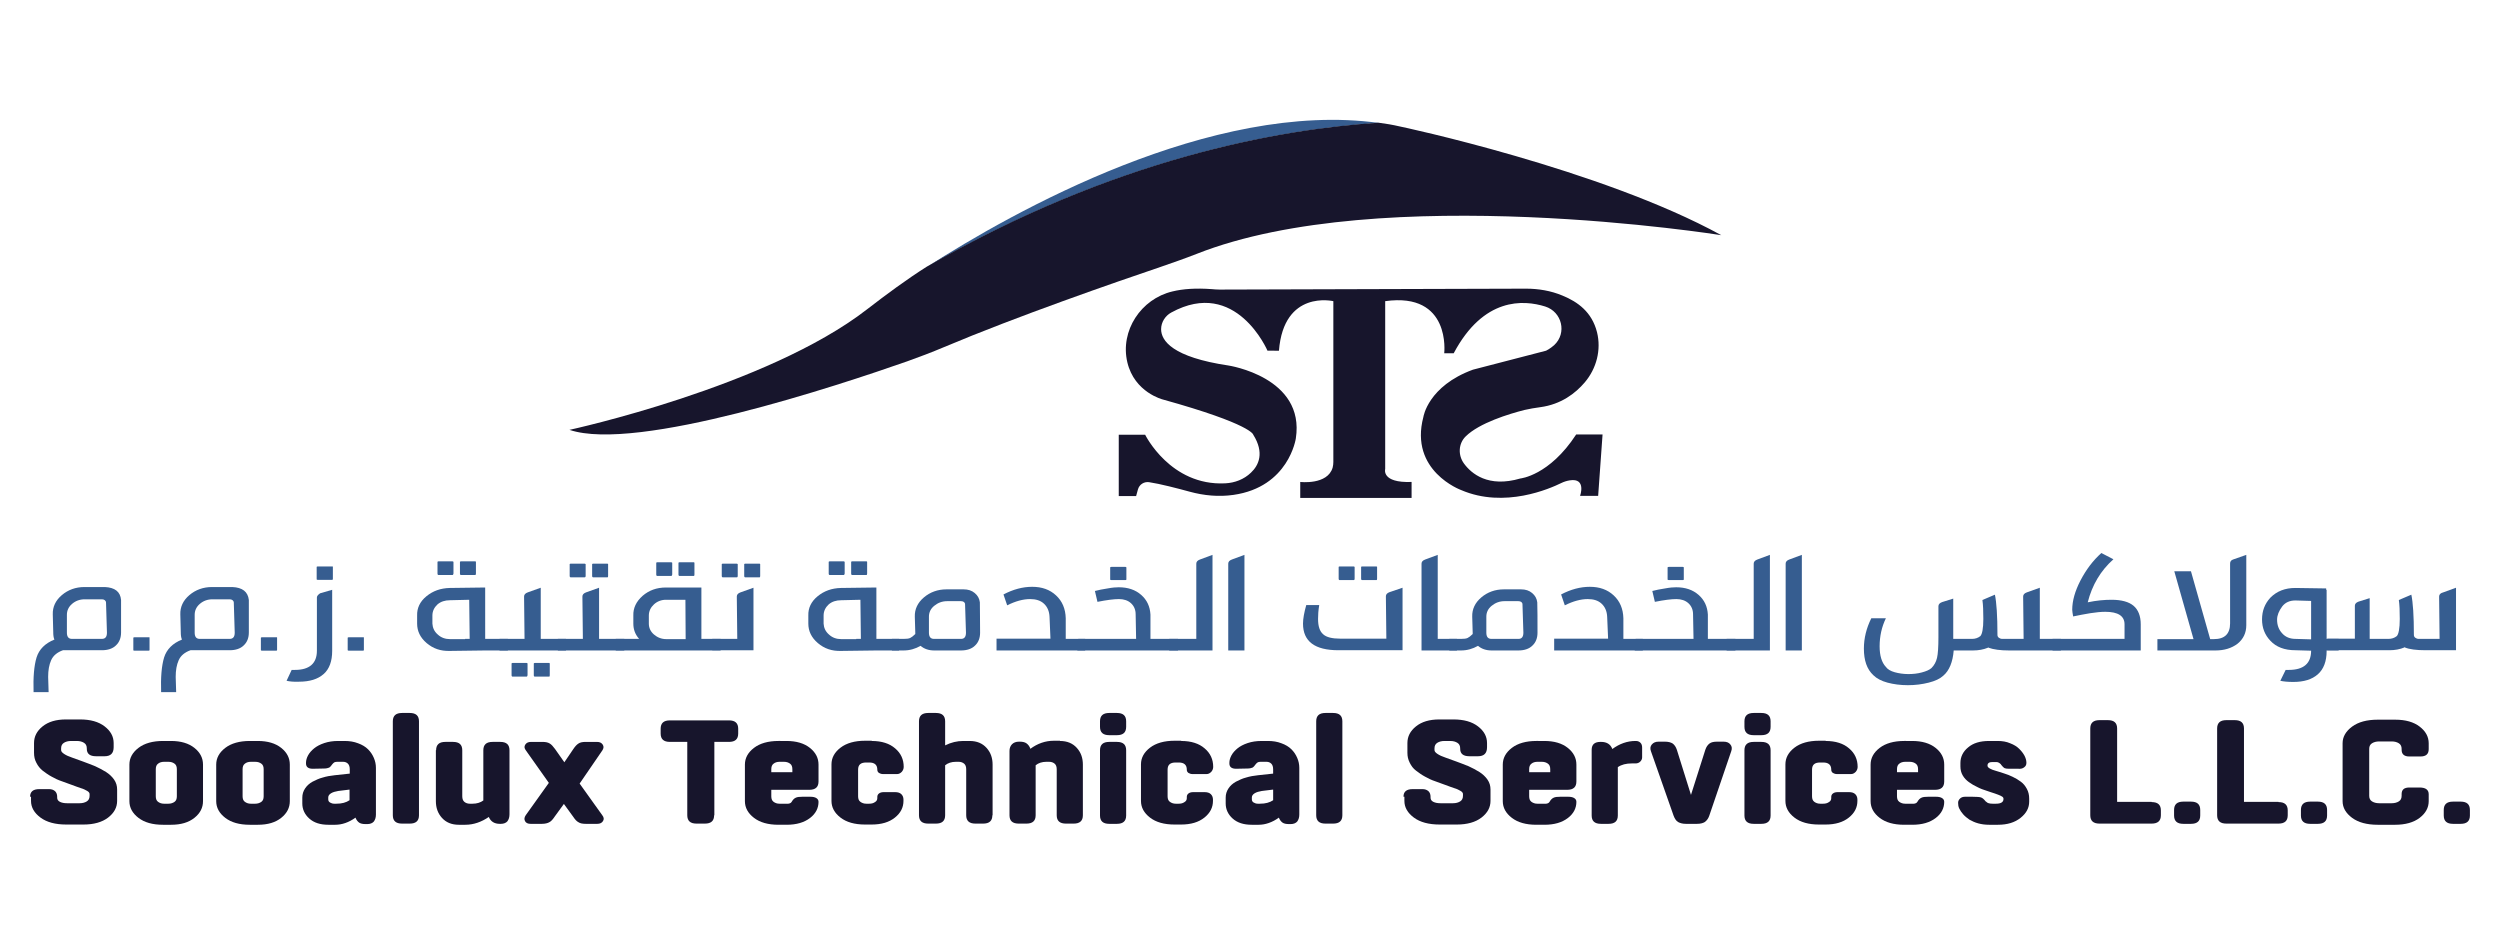 <?xml version="1.0" encoding="UTF-8"?>
<!-- Generator: Adobe Illustrator 26.0.1, SVG Export Plug-In . SVG Version: 6.00 Build 0)  -->
<svg xmlns="http://www.w3.org/2000/svg" xmlns:xlink="http://www.w3.org/1999/xlink" version="1.1" id="Layer_1" x="0px" y="0px" viewBox="0 0 1080 408" style="enable-background:new 0 0 1080 408;" xml:space="preserve">
<style type="text/css">
	.st0{fill:#365D90;}
	.st1{fill:#17152C;}
</style>
<g>
	<g>
		<path class="st0" d="M52.3,259.2v14c0,2.3-0.7,4.2-2.2,5.6c-1.4,1.4-3.5,2.1-6.1,2.1H27.2c-2.5,0.9-4.2,2.3-5.1,4.3    c-0.9,2-1.3,4.4-1.3,7.2l0.2,6.6h-6.5c-0.2-6.4,0.2-11.4,1.3-15c1.1-3.5,3.7-6.1,7.7-7.7c-0.4-0.9-0.5-2-0.5-3.2l-0.2-7.7    c-0.1-3.2,1.2-6,3.9-8.3c2.7-2.3,6-3.5,9.8-3.5h8.8C49.6,253.8,52,255.6,52.3,259.2z M46.2,273.3l-0.4-13c0-0.4-0.2-0.7-0.5-1    c-0.4-0.3-0.8-0.4-1.3-0.4h-7.4c-2.2,0-4,0.7-5.5,2c-1.5,1.3-2.2,2.9-2.2,4.7v7.7c0,1.8,0.7,2.7,2.2,2.7h12.9    C45.5,276,46.2,275.1,46.2,273.3z"></path>
		<path class="st0" d="M57.6,280.8v-5.3c0-0.1,0.2-0.2,0.5-0.2h6.1c0.1,0,0.2,0,0.3,0c0.1,0,0.1,0.1,0.1,0.2v5.3    c0,0.2-0.1,0.3-0.4,0.3h-6.1C57.7,281.1,57.6,281,57.6,280.8z"></path>
		<path class="st0" d="M107.5,259.2v14c0,2.3-0.7,4.2-2.2,5.6c-1.4,1.4-3.5,2.1-6.1,2.1H82.3c-2.5,0.9-4.2,2.3-5.1,4.3    c-0.9,2-1.3,4.4-1.3,7.2l0.2,6.6h-6.5c-0.2-6.4,0.2-11.4,1.3-15c1.1-3.5,3.7-6.1,7.7-7.7c-0.4-0.9-0.5-2-0.5-3.2l-0.2-7.7    c-0.1-3.2,1.2-6,3.9-8.3c2.7-2.3,6-3.5,9.8-3.5h8.8C104.7,253.8,107.1,255.6,107.5,259.2z M101.4,273.3l-0.4-13    c0-0.4-0.2-0.7-0.5-1c-0.4-0.3-0.8-0.4-1.3-0.4h-7.4c-2.2,0-4,0.7-5.5,2c-1.5,1.3-2.2,2.9-2.2,4.7v7.7c0,1.8,0.7,2.7,2.2,2.7h12.9    C100.7,276,101.4,275.1,101.4,273.3z"></path>
		<path class="st0" d="M112.7,280.8v-5.3c0-0.1,0.2-0.2,0.5-0.2h6.1c0.1,0,0.2,0,0.3,0c0.1,0,0.1,0.1,0.1,0.2v5.3    c0,0.2-0.1,0.3-0.4,0.3h-6.1C112.9,281.1,112.7,281,112.7,280.8z"></path>
		<path class="st0" d="M123.8,294.1l2.2-4.7h1.4c6.3,0,9.5-2.8,9.5-8.3v-23c0-0.6,0.5-1.2,1.4-1.8l5.2-1.5v26.4    c0,4.4-1.2,7.8-3.7,10c-2.5,2.2-6,3.3-10.7,3.3C126.9,294.6,125.1,294.4,123.8,294.1z M136.8,250.2v-5.3c0-0.1,0.2-0.2,0.5-0.2    h6.1c0.1,0,0.2,0,0.3,0c0.1,0,0.1,0.1,0.1,0.2v5.3c0,0.2-0.1,0.3-0.4,0.3h-6.1C136.9,250.5,136.8,250.4,136.8,250.2z"></path>
		<path class="st0" d="M150.2,280.8v-5.3c0-0.1,0.2-0.2,0.5-0.2h6.1c0.1,0,0.2,0,0.3,0c0.1,0,0.1,0.1,0.1,0.2v5.3    c0,0.2-0.1,0.3-0.4,0.3h-6.1C150.4,281.1,150.2,281,150.2,280.8z"></path>
		<path class="st0" d="M219.4,276v5h-9.9l-15.3,0.2c-3.8,0.1-7.1-1-9.9-3.4c-2.8-2.4-4.1-5.2-4.1-8.4v-3.5c-0.1-3.2,1.2-6,4-8.3    c2.8-2.3,6.1-3.5,10.1-3.6l15.3-0.2V276H219.4z M189.1,274.1c1.5,1.4,3.3,2,5.3,2h6.5V276h2l-0.2-16.9l-8.3,0.2    c-2.2,0-4,0.6-5.4,1.8c-1.4,1.3-2.2,2.9-2.2,4.8v3.5C186.9,271.2,187.6,272.8,189.1,274.1z M195.5,248.4h-6.1    c-0.2,0-0.4-0.2-0.4-0.6v-5.1c0.1-0.1,0.2-0.2,0.4-0.2h6.1c0.1,0,0.2,0.1,0.4,0.2v5.1C195.8,248.2,195.7,248.4,195.5,248.4z     M205.4,248.4h-6.3c-0.2,0-0.4-0.2-0.4-0.6v-5.1c0.1-0.1,0.2-0.2,0.4-0.2h6.3l0.2,0.2v5.1C205.5,248.2,205.5,248.4,205.4,248.4z"></path>
		<path class="st0" d="M244.5,276v5h-28.7v-5h10.8l-0.2-18.3c0-0.8,0.5-1.4,1.6-1.8l5.6-2V276H244.5z M227.5,292.3h-6.1    c-0.2,0-0.4-0.2-0.4-0.6v-5.1c0.1-0.1,0.2-0.2,0.4-0.2h6.1c0.1,0,0.2,0,0.4,0.2v5.1C227.8,292.1,227.7,292.3,227.5,292.3z     M237.3,292.3H231c-0.2,0-0.4-0.2-0.4-0.6v-5.1c0.1-0.1,0.2-0.2,0.4-0.2h6.3l0.2,0.2v5.1C237.5,292.1,237.4,292.3,237.3,292.3z"></path>
		<path class="st0" d="M269.7,276v5h-28.7v-5h10.8l-0.2-18.3c0-0.8,0.5-1.4,1.6-1.8l5.6-2V276H269.7z M252.6,249.4h-6.1    c-0.2,0-0.4-0.2-0.4-0.6v-5.1c0.1-0.1,0.2-0.2,0.4-0.2h6.1c0.1,0,0.2,0.1,0.4,0.2v5.1C253,249.2,252.8,249.4,252.6,249.4z     M262.5,249.4h-6.3c-0.2,0-0.4-0.2-0.4-0.6v-5.1c0.1-0.1,0.2-0.2,0.4-0.2h6.3l0.2,0.2v5.1C262.7,249.2,262.6,249.4,262.5,249.4z"></path>
		<path class="st0" d="M311.3,276v5h-45.3v-5h10.1c-1.7-1.9-2.5-4.1-2.5-6.6v-3.5c-0.1-3.2,1.2-6,4-8.5c2.8-2.4,6.1-3.6,10.1-3.6    h15.3V276H311.3z M296.1,259.1h-8.4c-2,0-3.8,0.7-5.2,2c-1.4,1.3-2.2,2.9-2.2,4.8v3.5c0,1.8,0.7,3.4,2.2,4.7c1.5,1.3,3.3,2,5.3,2    h8.4L296.1,259.1z M290,248.8h-6.1c-0.2,0-0.4-0.2-0.4-0.6v-5.1c0.1-0.1,0.2-0.2,0.4-0.2h6.1c0.1,0,0.2,0.1,0.4,0.2v5.1    C290.3,248.6,290.2,248.8,290,248.8z M299.8,248.8h-6.3c-0.2,0-0.4-0.2-0.4-0.6v-5.1c0.1-0.1,0.2-0.2,0.4-0.2h6.3l0.2,0.2v5.1    C300,248.6,299.9,248.8,299.8,248.8z"></path>
		<path class="st0" d="M307.7,276h10.8l-0.2-18.3c0-0.8,0.5-1.4,1.6-1.8l5.6-2v27h-17.8V276z M318.3,249.4h-6.1    c-0.2,0-0.4-0.2-0.4-0.6v-5.1c0.1-0.1,0.2-0.2,0.4-0.2h6.1c0.1,0,0.2,0.1,0.4,0.2v5.1C318.7,249.2,318.6,249.4,318.3,249.4z     M328.2,249.4h-6.3c-0.2,0-0.4-0.2-0.4-0.6v-5.1c0.1-0.1,0.2-0.2,0.4-0.2h6.3l0.2,0.2v5.1C328.4,249.2,328.3,249.4,328.2,249.4z"></path>
		<path class="st0" d="M388.4,276v5h-9.9l-15.3,0.2c-3.8,0.1-7.1-1-9.9-3.4c-2.8-2.4-4.1-5.2-4.1-8.4v-3.5c-0.1-3.2,1.2-6,4-8.3    c2.8-2.3,6.1-3.5,10.1-3.6l15.3-0.2V276H388.4z M358.1,274.1c1.5,1.4,3.3,2,5.3,2h6.5V276h2l-0.2-16.9l-8.3,0.2    c-2.2,0-4,0.6-5.4,1.8c-1.4,1.3-2.2,2.9-2.2,4.8v3.5C355.9,271.2,356.6,272.8,358.1,274.1z M364.5,248.4h-6.1    c-0.2,0-0.4-0.2-0.4-0.6v-5.1c0.1-0.1,0.2-0.2,0.4-0.2h6.1c0.1,0,0.2,0.1,0.4,0.2v5.1C364.8,248.2,364.7,248.4,364.5,248.4z     M374.4,248.4h-6.3c-0.2,0-0.4-0.2-0.4-0.6v-5.1c0.1-0.1,0.2-0.2,0.4-0.2h6.3l0.2,0.2v5.1C374.5,248.2,374.5,248.4,374.4,248.4z"></path>
		<path class="st0" d="M423.4,273.3c0,2.3-0.7,4.2-2.2,5.6c-1.4,1.4-3.5,2.1-6.1,2.1h-11.5c-2.4,0-4.4-0.7-5.9-2    c-2.3,1.3-4.7,2-7.4,2h-5v-5h5c1.3,0,2.3-0.1,2.9-0.4c0.6-0.3,1.3-0.8,2.2-1.7v-0.6l-0.2-6.9c-0.1-3.2,1.2-6,3.9-8.3    c2.7-2.3,6-3.5,9.8-3.5h7.4c1.9,0,3.5,0.5,4.8,1.6c1.3,1.1,2,2.4,2.2,4C423.3,263.1,423.4,267.4,423.4,273.3z M417.3,273.3    l-0.4-12.5c-0.2-0.7-0.8-1.1-1.8-1.1h-5.9c-2.2,0-4,0.7-5.6,2c-1.6,1.3-2.3,2.9-2.3,4.7v6.9c0,1.8,0.7,2.7,2.2,2.7h11.7    C416.6,276,417.3,275.1,417.3,273.3z"></path>
		<path class="st0" d="M468.8,276v5h-38.3v-5.1h23.3l-0.4-9.4c-0.1-2.4-0.9-4.3-2.4-5.7c-1.5-1.4-3.5-2-6-2c-3,0-6.3,0.9-9.9,2.7    l-1.6-4.7c4.2-2.2,8.3-3.3,12.4-3.3c4.2,0,7.6,1.2,10.3,3.7c2.7,2.5,4.1,5.8,4.2,9.9v8.9H468.8z"></path>
		<path class="st0" d="M508.7,281h-43.3l0.4-5h25l-0.2-10.6c0-2-0.7-3.6-2-4.8c-1.3-1.2-3.1-1.8-5.2-1.8c-2.2,0-5.3,0.4-9.3,1.2    l-1.1-4.7c1.6-0.4,3.4-0.8,5.5-1.1c2.1-0.4,3.7-0.5,4.8-0.5c4,0,7.2,1.1,9.7,3.3c2.5,2.2,3.8,5,4,8.5V276h11.9V281z M479.6,250.3    v-5.1c0-0.2,0.2-0.3,0.5-0.3h6.1c0.2,0,0.4,0.1,0.4,0.3v5.1c0,0.2-0.1,0.3-0.4,0.3h-6.1C479.8,250.6,479.6,250.5,479.6,250.3z"></path>
		<path class="st0" d="M523.8,239.7V281h-18.7v-5h11.7v-32.5c0-0.8,0.5-1.4,1.6-1.8L523.8,239.7z"></path>
		<path class="st0" d="M530.6,243.5c0-0.8,0.5-1.4,1.6-1.8l5.4-2V281h-7V243.5z"></path>
		<path class="st0" d="M605.9,253.9v27h-27.7c-10.2,0-15.3-3.8-15.3-11.5c0-2.1,0.5-4.8,1.4-8h5.6c-0.4,2.4-0.5,4.4-0.5,6    c0,3.1,0.7,5.3,2.2,6.6c1.4,1.3,3.9,1.9,7.4,1.9h19.9l-0.2-18.3c0-0.8,0.5-1.4,1.6-1.8L605.9,253.9z M584.8,250.6h-6.1    c-0.2,0-0.4-0.2-0.4-0.6v-5.1c0.1-0.1,0.2-0.2,0.4-0.2h6.1c0.1,0,0.2,0.1,0.4,0.2v5.1C585.2,250.4,585.1,250.6,584.8,250.6z     M594.7,250.6h-6.3c-0.2,0-0.4-0.2-0.4-0.6v-5.1c0.1-0.1,0.2-0.2,0.4-0.2h6.3l0.2,0.2v5.1C594.9,250.4,594.8,250.6,594.7,250.6z"></path>
		<path class="st0" d="M629.4,276v5h-15.3v-37.5c0-0.8,0.5-1.4,1.6-1.8l5.4-2V276H629.4z"></path>
		<path class="st0" d="M664.2,273.3c0,2.3-0.7,4.2-2.2,5.6c-1.4,1.4-3.5,2.1-6.1,2.1h-11.5c-2.4,0-4.4-0.7-5.9-2    c-2.3,1.3-4.7,2-7.4,2h-5v-5h5c1.3,0,2.3-0.1,2.9-0.4c0.6-0.3,1.3-0.8,2.2-1.7v-0.6l-0.2-6.9c-0.1-3.2,1.2-6,3.9-8.3    c2.7-2.3,6-3.5,9.8-3.5h7.4c1.9,0,3.5,0.5,4.8,1.6c1.3,1.1,2,2.4,2.2,4C664.2,263.1,664.2,267.4,664.2,273.3z M658.1,273.3    l-0.4-12.5c-0.2-0.7-0.8-1.1-1.8-1.1H650c-2.2,0-4,0.7-5.6,2c-1.6,1.3-2.3,2.9-2.3,4.7v6.9c0,1.8,0.7,2.7,2.2,2.7H656    C657.4,276,658.1,275.1,658.1,273.3z"></path>
		<path class="st0" d="M709.7,276v5h-38.3v-5.1h23.3l-0.4-9.4c-0.1-2.4-0.9-4.3-2.4-5.7c-1.5-1.4-3.5-2-6-2c-3,0-6.3,0.9-9.9,2.7    l-1.6-4.7c4.2-2.2,8.3-3.3,12.4-3.3c4.2,0,7.6,1.2,10.3,3.7c2.7,2.5,4.1,5.8,4.2,9.9v8.9H709.7z"></path>
		<path class="st0" d="M749.5,281h-43.3l0.4-5h25l-0.2-10.6c0-2-0.7-3.6-2-4.8c-1.3-1.2-3.1-1.8-5.2-1.8c-2.2,0-5.3,0.4-9.3,1.2    l-1.1-4.7c1.6-0.4,3.4-0.8,5.5-1.1c2.1-0.4,3.7-0.5,4.8-0.5c4,0,7.2,1.1,9.7,3.3c2.5,2.2,3.8,5,4,8.5V276h11.9V281z M720.4,250.3    v-5.1c0-0.2,0.2-0.3,0.5-0.3h6.1c0.2,0,0.4,0.1,0.4,0.3v5.1c0,0.2-0.1,0.3-0.4,0.3H721C720.6,250.6,720.4,250.5,720.4,250.3z"></path>
		<path class="st0" d="M764.6,239.7V281h-18.7v-5h11.7v-32.5c0-0.8,0.5-1.4,1.6-1.8L764.6,239.7z"></path>
		<path class="st0" d="M771.4,243.5c0-0.8,0.5-1.4,1.6-1.8l5.4-2V281h-7V243.5z"></path>
		<path class="st0" d="M890.3,276v5h-22.3c-3.8,0-6.8-0.4-9-1.2v-0.2l-0.2,0.2c-1.9,0.8-4.1,1.2-6.5,1.2H844    c-0.4,5-1.9,8.7-4.5,10.9c-1.4,1.3-3.5,2.3-6.3,3c-2.8,0.7-5.7,1.1-9,1.1c-3.2,0-6.2-0.4-8.8-1.1c-2.6-0.7-4.7-1.8-6.1-3.2    c-2.8-2.6-4.1-6.4-4.1-11.5c0-4.5,1.1-8.9,3.2-13.1h6.3c-1.8,3.7-2.7,7.8-2.7,12.1c0,4,0.9,7,2.7,8.9c0.7,1,2,1.8,3.8,2.3    c1.8,0.5,3.8,0.8,5.9,0.8c2,0,4-0.2,5.8-0.7c1.9-0.5,3.3-1.1,4.2-1.9c1.2-1.2,2-2.7,2.4-4.4c0.4-1.7,0.6-4.7,0.6-8.9v-13.4    c0-0.8,0.5-1.4,1.6-1.8l4.8-1.5V276h8.1c1.4,0,2.6-0.4,3.6-1.2c0.8-0.8,1.3-3.3,1.3-7.4c0-3.4-0.1-6.1-0.4-8.2l5.4-2.3    c0.7,3.3,1.1,9.1,1.1,17.4c0,0.5,0.2,0.9,0.6,1.2c0.4,0.3,0.9,0.5,1.5,0.5h9.2l-0.2-18.3c0-0.8,0.5-1.4,1.6-1.8l5.6-2V276H890.3z"></path>
		<path class="st0" d="M912.2,259.1c4.3,0,7.5,0.9,9.5,2.6c2,1.7,3.1,4.4,3.1,8V281h-38.1v-5h31.1v-6.3c0-3.6-2.8-5.4-8.3-5.4    c-1.8,0-4,0.2-6.5,0.6c-2.5,0.4-5,0.9-7.4,1.4c-0.2-1.2-0.4-2.2-0.4-2.9c0-3.8,1.2-8.1,3.6-12.7c2.4-4.6,5.4-8.6,9-11.8    c-0.2-0.1,1.5,0.8,5.2,2.7c-5.5,4.9-9.2,11.1-11.1,18.6C905.7,259.4,909.1,259.1,912.2,259.1z"></path>
		<path class="st0" d="M932,276.1h15.6l-8.3-29.3h7.2l8.3,29.3h1.6c4.7,0,7-2.3,7-6.8v-25.8c0-0.9,0.4-1.5,1.3-1.8l5.7-2v30.4    c0,3.3-1.3,6-3.8,8c-2.5,1.9-5.7,2.9-9.5,2.9H932V276.1z"></path>
		<path class="st0" d="M1010.3,281h-5.2v0.3c0,4.4-1.3,7.8-3.8,10c-2.5,2.2-6,3.3-10.6,3.3c-2.4,0-4.3-0.2-5.6-0.5l2.3-4.7h1.3    c6.5,0,9.7-2.8,9.7-8.3l-6.8-0.2c-4.7,0-8.3-1.4-10.8-4.1c-2.4-2.5-3.6-5.6-3.6-9.2c0-3.7,1.2-6.8,3.6-9.4    c2.8-2.8,6.3-4.2,10.8-4.2l13.3,0.2v0.6h0.2V276h5.2V281z M985.9,273.6c1.4,1.6,3.4,2.4,5.7,2.4l6.8,0.2v-16.6l-6.8-0.2    c-2.5,0-4.4,0.9-5.7,2.6c-1.4,1.9-2.2,3.8-2.2,5.7C983.7,270,984.4,272,985.9,273.6z"></path>
		<path class="st0" d="M1061,253.9v27h-13.1c-4.1,0-7.1-0.4-9-1.2v-0.2l-0.2,0.2c-1.9,0.8-4.1,1.2-6.5,1.2h-26.8v-5h11.9v-14.2    c0-0.8,0.5-1.4,1.6-1.8l4.8-1.5V276h8.1c1.4,0,2.6-0.4,3.6-1.2c0.8-0.8,1.3-3.3,1.3-7.4c0-3.4-0.1-6.1-0.4-8.2l5.4-2.3    c0.7,3.3,1.1,9.1,1.1,17.4c0,0.5,0.2,0.9,0.6,1.2c0.4,0.3,0.9,0.5,1.5,0.5h9l-0.2-18.3c0-0.9,0.6-1.5,1.8-1.8L1061,253.9z"></path>
	</g>
	<g>
		<path class="st1" d="M13,344.2c0-2.2,1.3-3.3,4-3.3h4.2c1.1,0,1.9,0.3,2.6,0.9c0.6,0.6,0.9,1.4,0.9,2.4v0.4c0,0.8,0.4,1.4,1.2,1.8    c0.8,0.4,1.8,0.6,3.1,0.6h5.4c1.3,0,2.3-0.3,3.1-0.8c0.8-0.5,1.2-1.3,1.2-2.4V343c0-0.4-0.3-0.9-1-1.3c-0.7-0.4-1.6-0.9-2.7-1.2    c-1.1-0.4-2.4-0.8-3.9-1.4c-1.5-0.5-2.9-1.1-4.4-1.6c-1.5-0.5-3-1.2-4.4-2c-1.5-0.8-2.7-1.7-3.9-2.6c-1.1-0.9-2-2-2.7-3.4    c-0.7-1.3-1-2.7-1-4.3V321c0-2.8,1.2-5.2,3.7-7.2c2.5-2,5.8-3,10.1-3h6.1c4.5,0,8,1,10.6,3c2.6,2,3.9,4.4,3.9,7.2v1.8    c0,2.6-1.3,3.9-3.9,3.9h-3.7c-2.7,0-4-1.1-4-3.2v-0.2c0-1.1-0.4-1.9-1.2-2.4c-0.8-0.5-1.8-0.8-3.1-0.8h-2.5    c-1.3,0-2.3,0.3-3.1,0.8c-0.8,0.5-1.2,1.3-1.2,2.4v0.7c0,0.6,0.4,1.1,1.3,1.7c0.9,0.6,2,1.1,3.5,1.6c1.4,0.5,3,1.1,4.7,1.7    c1.7,0.6,3.4,1.3,5.2,2c1.7,0.8,3.3,1.6,4.7,2.5c1.4,0.9,2.6,2,3.5,3.3c0.9,1.3,1.3,2.7,1.3,4.3v4.9c0,2.8-1.3,5.2-3.9,7.2    c-2.6,2-6.2,3-10.6,3h-7.5c-4.7,0-8.4-1-11.1-3c-2.7-2-4.1-4.4-4.1-7.2V344.2z"></path>
		<path class="st1" d="M87.7,346.1c0,2.8-1.2,5.2-3.7,7.2c-2.5,2-5.8,3-10.1,3h-3.5c-4.5,0-8-1-10.6-3c-2.6-2-3.9-4.4-3.9-7.2v-15.8    c0-2.8,1.3-5.2,3.9-7.2c2.6-2,6.2-3,10.6-3h3.5c4.2,0,7.6,1,10.1,3c2.5,2,3.7,4.4,3.7,7.2V346.1z M67.3,344c0,1.1,0.3,1.9,1,2.4    c0.7,0.5,1.5,0.8,2.5,0.8h2c1,0,1.9-0.3,2.6-0.8c0.7-0.5,1-1.3,1-2.4v-11.7c0-1.1-0.3-1.9-1-2.4c-0.7-0.5-1.5-0.8-2.6-0.8h-2    c-1,0-1.9,0.3-2.5,0.8c-0.7,0.5-1,1.3-1,2.4V344z"></path>
		<path class="st1" d="M125.2,346.1c0,2.8-1.2,5.2-3.7,7.2c-2.5,2-5.8,3-10.1,3h-3.5c-4.5,0-8-1-10.6-3c-2.6-2-3.9-4.4-3.9-7.2    v-15.8c0-2.8,1.3-5.2,3.9-7.2c2.6-2,6.2-3,10.6-3h3.5c4.2,0,7.6,1,10.1,3c2.5,2,3.7,4.4,3.7,7.2V346.1z M104.8,344    c0,1.1,0.3,1.9,1,2.4c0.7,0.5,1.5,0.8,2.5,0.8h2c1,0,1.9-0.3,2.6-0.8c0.7-0.5,1-1.3,1-2.4v-11.7c0-1.1-0.3-1.9-1-2.4    c-0.7-0.5-1.5-0.8-2.6-0.8h-2c-1,0-1.9,0.3-2.5,0.8c-0.7,0.5-1,1.3-1,2.4V344z"></path>
		<path class="st1" d="M148.9,320.1c2.1,0,4,0.3,5.8,1c1.7,0.6,3.2,1.5,4.3,2.6c1.1,1.1,1.9,2.3,2.5,3.7c0.6,1.4,0.9,2.8,0.9,4.3    v20.2c0,1.2-0.3,2.2-0.9,3c-0.6,0.7-1.6,1.1-2.8,1.1h-0.8c-1.2,0-2.1-0.2-2.7-0.6c-0.6-0.4-1.2-1.1-1.6-2.1v-0.1    c-2.9,2.1-5.9,3.1-8.8,3.1h-2.9c-3.6,0-6.3-0.9-8.3-2.7c-2-1.8-3-4-3-6.5v-2.5c0-1.5,0.4-2.8,1.2-4c0.8-1.2,1.8-2.1,3.2-2.9    c1.4-0.7,2.8-1.4,4.4-1.8c1.6-0.5,3.3-0.8,5.2-1l6.5-0.7v-1.9c0-1.1-0.3-1.9-0.8-2.4c-0.5-0.5-1.2-0.8-2-0.8h-2.7    c-0.5,0-0.8,0.1-1.1,0.2c-0.3,0.2-0.7,0.5-0.9,0.8c-0.5,0.7-0.9,1.2-1.4,1.5c-0.5,0.2-1.2,0.4-2.2,0.4l-4.9,0.1    c-1,0-1.7-0.2-2.2-0.6c-0.5-0.4-0.7-1-0.7-1.7v-0.3c0-1,0.3-2.1,0.9-3.2c0.6-1.1,1.5-2.1,2.6-3c1.1-0.9,2.6-1.7,4.4-2.3    c1.8-0.6,3.8-0.9,5.9-0.9H148.9z M145.3,347.2c2.4,0,4.2-0.5,5.7-1.5v-4.6l-4.9,0.6c-1.2,0.2-2.3,0.5-3.1,1    c-0.8,0.5-1.2,1.1-1.2,1.8v0.8c0,0.7,0.3,1.1,0.8,1.4c0.5,0.3,1.1,0.5,1.8,0.5H145.3z"></path>
		<path class="st1" d="M169.7,311.6c0-2.4,1.3-3.6,4-3.6h3.3c2.7,0,4,1.2,4,3.6v40.6c0,2.4-1.3,3.6-4,3.6h-3.3c-2.7,0-4-1.2-4-3.6    V311.6z"></path>
		<path class="st1" d="M188.4,324.1c0-2.4,1.3-3.6,4-3.6h3.3c2.7,0,4,1.2,4,3.6V344c0,1.1,0.3,1.9,0.9,2.4c0.6,0.5,1.4,0.8,2.3,0.8    h1.3c1.8,0,3.4-0.5,4.6-1.4v-21.7c0-2.4,1.3-3.6,4-3.6h3.3c2.7,0,4,1.2,4,3.6v27.7c0,1.2-0.3,2.2-0.9,3c-0.6,0.7-1.6,1.1-2.8,1.1    h-0.5c-2.3,0-3.9-1-4.7-2.9v-0.1c-3.2,2.2-6.6,3.4-10.2,3.4h-2.8c-3.1,0-5.5-1-7.3-3c-1.8-2-2.6-4.4-2.6-7.2V324.1z"></path>
		<path class="st1" d="M239.6,352.8c-0.8,1.2-1.5,2-2.3,2.4c-0.7,0.4-1.8,0.7-3.2,0.7h-4.9c-1.2,0-2-0.4-2.4-1.2    c-0.4-0.8-0.3-1.6,0.3-2.5l10-14l-9.9-14c-0.7-0.9-0.8-1.7-0.3-2.5c0.5-0.8,1.3-1.2,2.5-1.2h4.9c1.4,0,2.4,0.2,3.2,0.7    c0.7,0.4,1.5,1.3,2.3,2.4l4,5.7l3.8-5.6c0.8-1.2,1.5-2,2.3-2.5c0.7-0.5,1.8-0.7,3.1-0.7h4.9c1.2,0,2,0.4,2.5,1.2    c0.5,0.8,0.4,1.6-0.2,2.5l-9.8,14.3l9.8,13.7c0.7,0.9,0.8,1.7,0.3,2.5c-0.5,0.8-1.3,1.2-2.5,1.2h-4.9c-1.4,0-2.5-0.2-3.2-0.7    c-0.8-0.4-1.5-1.2-2.3-2.4l-4-5.5L239.6,352.8z"></path>
		<path class="st1" d="M308.5,352.2c0,2.4-1.3,3.6-4,3.6h-3.6c-2.7,0-4-1.2-4-3.6v-31.7h-7.5c-2.7,0-4-1.2-4-3.6v-2.1    c0-2.4,1.3-3.6,4-3.6h25.5c2.7,0,4,1.2,4,3.6v2.1c0,2.4-1.3,3.6-4,3.6h-6.3V352.2z"></path>
		<path class="st1" d="M339.8,320.1c4.2,0,7.6,1,10.1,3c2.5,2,3.7,4.4,3.7,7.2v7.3c0,2.4-1.3,3.6-4,3.6h-16.4v2.8    c0,1.1,0.3,1.9,1,2.4c0.7,0.5,1.5,0.8,2.5,0.8h2.7c0.5,0,0.9,0,1.1,0c0.3,0,0.5-0.1,0.8-0.2c0.3-0.1,0.5-0.3,0.7-0.6    c0.5-0.9,1.1-1.5,1.8-1.8c0.6-0.3,1.6-0.4,2.8-0.4h3.5c1.1,0,2,0.2,2.6,0.6s0.9,0.9,0.9,1.6c0,2.7-1.2,5.1-3.7,7    c-2.5,1.9-5.8,2.9-10.1,2.9h-3.5c-4.5,0-8-1-10.6-3c-2.6-2-3.9-4.4-3.9-7.2v-15.8c0-2.8,1.3-5.2,3.9-7.2c2.6-2,6.2-3,10.6-3H339.8    z M336.7,329.1c-1,0-1.9,0.3-2.5,0.8c-0.7,0.5-1,1.3-1,2.4v1.3h9.1v-1.3c0-1.1-0.3-1.9-1-2.4c-0.7-0.5-1.5-0.8-2.6-0.8H336.7z"></path>
		<path class="st1" d="M376.6,320.1c4.3,0,7.7,1.1,10.1,3.2c2.5,2.1,3.7,4.8,3.7,8c0,0.8-0.3,1.5-0.8,2.1c-0.6,0.6-1.2,1-2.1,1h-6    c-0.7,0-1.3-0.2-1.8-0.5c-0.5-0.4-0.7-0.8-0.7-1.4c0-2.1-1.2-3.1-3.5-3.1h-1.3c-2.4,0-3.5,1-3.5,3.1V344c0,1.1,0.3,1.9,1,2.4    c0.7,0.5,1.5,0.8,2.5,0.8h1.3c1,0,1.8-0.2,2.5-0.7c0.7-0.4,1-1,1-1.7v-0.5c0-0.6,0.2-1.1,0.7-1.5c0.5-0.4,1.2-0.6,2.1-0.6h4.9    c1.2,0,2.1,0.3,2.7,0.9c0.6,0.6,0.9,1.4,0.9,2.3v0.6c0,2.8-1.2,5.2-3.7,7.2c-2.5,2-5.8,3-10.1,3h-2.8c-4.5,0-8-1-10.6-3    c-2.6-2-3.9-4.4-3.9-7.2v-15.8c0-2.8,1.3-5.2,3.9-7.2c2.6-2,6.2-3,10.6-3H376.6z"></path>
		<path class="st1" d="M428.7,352.2c0,2.4-1.3,3.6-4,3.6h-3.3c-2.7,0-4-1.2-4-3.6v-19.9c0-1.1-0.3-1.9-0.9-2.4    c-0.6-0.5-1.4-0.8-2.3-0.8h-1.3c-1.8,0-3.4,0.5-4.6,1.5v21.6c0,2.4-1.3,3.6-4,3.6h-3.3c-2.7,0-4-1.2-4-3.6v-40.6    c0-2.4,1.3-3.6,4-3.6h3.3c2.7,0,4,1.2,4,3.6V322c2.6-1.3,5.2-1.9,7.8-1.9h2.8c3.1,0,5.5,1,7.3,3c1.8,2,2.6,4.4,2.6,7.2V352.2z"></path>
		<path class="st1" d="M457.9,320.1c3.1,0,5.5,1,7.3,3c1.8,2,2.6,4.4,2.6,7.2v21.9c0,2.4-1.3,3.6-4,3.6h-3.3c-2.7,0-4-1.2-4-3.6    v-19.9c0-1.1-0.3-1.9-0.9-2.4c-0.6-0.5-1.4-0.8-2.3-0.8H452c-1.8,0-3.4,0.5-4.6,1.5v21.6c0,2.4-1.3,3.6-4,3.6h-3.3    c-2.7,0-4-1.2-4-3.6v-27.8c0-1.2,0.4-2.2,1.1-2.9c0.7-0.7,1.7-1.1,3-1.1h0.3c1.2,0,2.2,0.2,2.9,0.7c0.7,0.5,1.3,1.2,1.7,2.3v0.1    c3.1-2.3,6.5-3.5,10.2-3.5H457.9z"></path>
		<path class="st1" d="M475.2,311.6c0-2.4,1.3-3.6,4-3.6h3.3c2.7,0,4,1.2,4,3.6v2.4c0,2.4-1.3,3.6-4,3.6h-3.3c-2.7,0-4-1.2-4-3.6    V311.6z M475.2,324.1c0-2.4,1.3-3.6,4-3.6h3.3c2.7,0,4,1.2,4,3.6v28.2c0,2.4-1.3,3.6-4,3.6h-3.3c-2.7,0-4-1.2-4-3.6V324.1z"></path>
		<path class="st1" d="M510.3,320.1c4.3,0,7.7,1.1,10.1,3.2c2.5,2.1,3.7,4.8,3.7,8c0,0.8-0.3,1.5-0.8,2.1c-0.6,0.6-1.2,1-2.1,1h-6    c-0.7,0-1.3-0.2-1.8-0.5c-0.5-0.4-0.7-0.8-0.7-1.4c0-2.1-1.2-3.1-3.5-3.1h-1.3c-2.4,0-3.5,1-3.5,3.1V344c0,1.1,0.3,1.9,1,2.4    c0.7,0.5,1.5,0.8,2.5,0.8h1.3c1,0,1.8-0.2,2.5-0.7c0.7-0.4,1-1,1-1.7v-0.5c0-0.6,0.2-1.1,0.7-1.5c0.5-0.4,1.2-0.6,2.1-0.6h4.9    c1.2,0,2.1,0.3,2.7,0.9c0.6,0.6,0.9,1.4,0.9,2.3v0.6c0,2.8-1.2,5.2-3.7,7.2c-2.5,2-5.8,3-10.1,3h-2.8c-4.5,0-8-1-10.6-3    c-2.6-2-3.9-4.4-3.9-7.2v-15.8c0-2.8,1.3-5.2,3.9-7.2c2.6-2,6.2-3,10.6-3H510.3z"></path>
		<path class="st1" d="M547.8,320.1c2.1,0,4,0.3,5.8,1c1.7,0.6,3.2,1.5,4.3,2.6c1.1,1.1,1.9,2.3,2.5,3.7c0.6,1.4,0.9,2.8,0.9,4.3    v20.2c0,1.2-0.3,2.2-0.9,3c-0.6,0.7-1.6,1.1-2.8,1.1h-0.8c-1.2,0-2.1-0.2-2.7-0.6c-0.6-0.4-1.2-1.1-1.6-2.1v-0.1    c-2.9,2.1-5.9,3.1-8.8,3.1h-2.9c-3.6,0-6.3-0.9-8.3-2.7c-2-1.8-3-4-3-6.5v-2.5c0-1.5,0.4-2.8,1.2-4c0.8-1.2,1.8-2.1,3.2-2.9    c1.4-0.7,2.8-1.4,4.4-1.8c1.6-0.5,3.3-0.8,5.2-1l6.5-0.7v-1.9c0-1.1-0.3-1.9-0.8-2.4c-0.5-0.5-1.2-0.8-2-0.8h-2.7    c-0.5,0-0.8,0.1-1.1,0.2c-0.3,0.2-0.7,0.5-0.9,0.8c-0.5,0.7-0.9,1.2-1.4,1.5c-0.5,0.2-1.2,0.4-2.2,0.4l-4.9,0.1    c-1,0-1.7-0.2-2.2-0.6c-0.5-0.4-0.7-1-0.7-1.7v-0.3c0-1,0.3-2.1,0.9-3.2c0.6-1.1,1.5-2.1,2.6-3c1.1-0.9,2.6-1.7,4.4-2.3    c1.8-0.6,3.8-0.9,5.9-0.9H547.8z M544.3,347.2c2.4,0,4.2-0.5,5.7-1.5v-4.6l-4.9,0.6c-1.2,0.2-2.3,0.5-3.1,1    c-0.8,0.5-1.2,1.1-1.2,1.8v0.8c0,0.7,0.3,1.1,0.8,1.4c0.5,0.3,1.1,0.5,1.8,0.5H544.3z"></path>
		<path class="st1" d="M568.6,311.6c0-2.4,1.3-3.6,4-3.6h3.3c2.7,0,4,1.2,4,3.6v40.6c0,2.4-1.3,3.6-4,3.6h-3.3c-2.7,0-4-1.2-4-3.6    V311.6z"></path>
		<path class="st1" d="M606.3,344.2c0-2.2,1.3-3.3,4-3.3h4.2c1.1,0,1.9,0.3,2.6,0.9c0.6,0.6,0.9,1.4,0.9,2.4v0.4    c0,0.8,0.4,1.4,1.2,1.8c0.8,0.4,1.8,0.6,3.1,0.6h5.4c1.3,0,2.3-0.3,3.1-0.8c0.8-0.5,1.2-1.3,1.2-2.4V343c0-0.4-0.3-0.9-1-1.3    c-0.7-0.4-1.6-0.9-2.7-1.2c-1.1-0.4-2.4-0.8-3.9-1.4c-1.5-0.5-2.9-1.1-4.4-1.6c-1.5-0.5-3-1.2-4.4-2c-1.5-0.8-2.7-1.7-3.9-2.6    s-2-2-2.7-3.4s-1-2.7-1-4.3V321c0-2.8,1.2-5.2,3.7-7.2c2.5-2,5.8-3,10.1-3h6.1c4.5,0,8,1,10.6,3c2.6,2,3.9,4.4,3.9,7.2v1.8    c0,2.6-1.3,3.9-3.9,3.9h-3.7c-2.7,0-4-1.1-4-3.2v-0.2c0-1.1-0.4-1.9-1.2-2.4c-0.8-0.5-1.8-0.8-3.1-0.8h-2.5    c-1.3,0-2.3,0.3-3.1,0.8c-0.8,0.5-1.2,1.3-1.2,2.4v0.7c0,0.6,0.4,1.1,1.3,1.7c0.9,0.6,2,1.1,3.5,1.6c1.4,0.5,3,1.1,4.7,1.7    c1.7,0.6,3.4,1.3,5.2,2c1.7,0.8,3.3,1.6,4.7,2.5c1.4,0.9,2.6,2,3.5,3.3c0.9,1.3,1.3,2.7,1.3,4.3v4.9c0,2.8-1.3,5.2-3.9,7.2    c-2.6,2-6.2,3-10.6,3h-7.5c-4.7,0-8.4-1-11.1-3c-2.7-2-4.1-4.4-4.1-7.2V344.2z"></path>
		<path class="st1" d="M667.2,320.1c4.2,0,7.6,1,10.1,3c2.5,2,3.7,4.4,3.7,7.2v7.3c0,2.4-1.3,3.6-4,3.6h-16.4v2.8    c0,1.1,0.3,1.9,1,2.4c0.7,0.5,1.5,0.8,2.5,0.8h2.7c0.5,0,0.9,0,1.1,0c0.3,0,0.5-0.1,0.8-0.2c0.3-0.1,0.5-0.3,0.7-0.6    c0.5-0.9,1.1-1.5,1.8-1.8c0.6-0.3,1.6-0.4,2.8-0.4h3.5c1.1,0,2,0.2,2.6,0.6c0.6,0.4,0.9,0.9,0.9,1.6c0,2.7-1.2,5.1-3.7,7    c-2.5,1.9-5.8,2.9-10.1,2.9h-3.5c-4.5,0-8-1-10.6-3c-2.6-2-3.9-4.4-3.9-7.2v-15.8c0-2.8,1.3-5.2,3.9-7.2c2.6-2,6.2-3,10.6-3H667.2    z M664.1,329.1c-1,0-1.9,0.3-2.5,0.8c-0.7,0.5-1,1.3-1,2.4v1.3h9.1v-1.3c0-1.1-0.3-1.9-1-2.4c-0.7-0.5-1.5-0.8-2.6-0.8H664.1z"></path>
		<path class="st1" d="M706.7,320.1c0.9,0,1.5,0.3,2,0.8c0.5,0.5,0.7,1.2,0.7,2.1v4.2c0,0.7-0.3,1.3-0.8,1.8c-0.5,0.5-1.2,0.8-2,0.8    h-1.7c-2.4,0-4.4,0.5-6,1.6v20.9c0,2.4-1.3,3.6-4,3.6h-3.3c-2.7,0-4-1.2-4-3.6v-28.4c0-2.3,1.3-3.4,3.8-3.4h0.3c2.4,0,4,1,4.8,3    v0.1c3.1-2.3,6.5-3.5,10-3.5H706.7z"></path>
		<path class="st1" d="M738.4,352.4c-0.4,1.2-1.1,2.1-1.9,2.7c-0.8,0.5-1.9,0.8-3.4,0.8h-4.8c-1.4,0-2.5-0.3-3.4-0.8    c-0.8-0.5-1.4-1.4-1.9-2.7l-9.8-27.9c-0.4-1.1-0.3-2.1,0.4-2.9c0.7-0.8,1.6-1.2,2.9-1.2h2.8c1.4,0,2.5,0.3,3.3,0.8    c0.8,0.6,1.4,1.5,1.8,2.7l6.1,19.5l6.2-19.5c0.4-1.2,1-2.1,1.8-2.7c0.8-0.6,1.9-0.8,3.3-0.8h2.8c1.3,0,2.3,0.4,2.9,1.2    c0.7,0.8,0.8,1.8,0.4,2.9L738.4,352.4z"></path>
		<path class="st1" d="M753.6,311.6c0-2.4,1.3-3.6,4-3.6h3.3c2.7,0,4,1.2,4,3.6v2.4c0,2.4-1.3,3.6-4,3.6h-3.3c-2.7,0-4-1.2-4-3.6    V311.6z M753.6,324.1c0-2.4,1.3-3.6,4-3.6h3.3c2.7,0,4,1.2,4,3.6v28.2c0,2.4-1.3,3.6-4,3.6h-3.3c-2.7,0-4-1.2-4-3.6V324.1z"></path>
		<path class="st1" d="M788.7,320.1c4.3,0,7.7,1.1,10.1,3.2c2.5,2.1,3.7,4.8,3.7,8c0,0.8-0.3,1.5-0.8,2.1c-0.6,0.6-1.2,1-2.1,1h-6    c-0.7,0-1.3-0.2-1.8-0.5c-0.5-0.4-0.7-0.8-0.7-1.4c0-2.1-1.2-3.1-3.5-3.1h-1.3c-2.4,0-3.5,1-3.5,3.1V344c0,1.1,0.3,1.9,1,2.4    c0.7,0.5,1.5,0.8,2.5,0.8h1.3c1,0,1.8-0.2,2.5-0.7c0.7-0.4,1-1,1-1.7v-0.5c0-0.6,0.2-1.1,0.7-1.5c0.5-0.4,1.2-0.6,2.1-0.6h4.9    c1.2,0,2.1,0.3,2.7,0.9c0.6,0.6,0.9,1.4,0.9,2.3v0.6c0,2.8-1.2,5.2-3.7,7.2c-2.5,2-5.8,3-10.1,3h-2.8c-4.5,0-8-1-10.6-3    c-2.6-2-3.9-4.4-3.9-7.2v-15.8c0-2.8,1.3-5.2,3.9-7.2c2.6-2,6.2-3,10.6-3H788.7z"></path>
		<path class="st1" d="M826.1,320.1c4.2,0,7.6,1,10.1,3c2.5,2,3.7,4.4,3.7,7.2v7.3c0,2.4-1.3,3.6-4,3.6h-16.4v2.8    c0,1.1,0.3,1.9,1,2.4c0.7,0.5,1.5,0.8,2.5,0.8h2.7c0.5,0,0.9,0,1.1,0c0.3,0,0.5-0.1,0.8-0.2c0.3-0.1,0.5-0.3,0.7-0.6    c0.5-0.9,1.1-1.5,1.8-1.8c0.6-0.3,1.6-0.4,2.8-0.4h3.5c1.1,0,2,0.2,2.6,0.6c0.6,0.4,0.9,0.9,0.9,1.6c0,2.7-1.2,5.1-3.7,7    c-2.5,1.9-5.8,2.9-10.1,2.9h-3.5c-4.5,0-8-1-10.6-3c-2.6-2-3.9-4.4-3.9-7.2v-15.8c0-2.8,1.3-5.2,3.9-7.2c2.6-2,6.2-3,10.6-3H826.1    z M823,329.1c-1,0-1.9,0.3-2.5,0.8c-0.7,0.5-1,1.3-1,2.4v1.3h9.1v-1.3c0-1.1-0.3-1.9-1-2.4c-0.7-0.5-1.5-0.8-2.6-0.8H823z"></path>
		<path class="st1" d="M862.3,347.2c2.1,0,3.2-0.7,3.2-2V345c0-0.4-0.3-0.8-1-1.1c-0.7-0.4-1.6-0.7-2.7-1.1    c-1.1-0.4-2.3-0.7-3.6-1.2c-1.3-0.4-2.7-0.9-4-1.6c-1.3-0.6-2.5-1.3-3.6-2.1c-1.1-0.8-2-1.7-2.7-2.9c-0.7-1.2-1-2.5-1-3.9v-1.5    c0-2.6,1.1-4.9,3.3-6.7c2.2-1.9,5.2-2.8,9.1-2.8h3.8c1.9,0,3.7,0.3,5.3,1c1.6,0.6,2.9,1.4,3.9,2.4c1,1,1.7,1.9,2.3,3    c0.5,1,0.8,2,0.8,2.9v0.2c0,0.8-0.3,1.4-1,1.9c-0.6,0.5-1.5,0.7-2.5,0.6h-4c-1,0-1.6-0.1-2-0.3c-0.3-0.2-0.8-0.6-1.4-1.4l-0.1-0.2    c-0.6-0.6-1.2-1-2-1h-1.7c-1.4,0-2.1,0.5-2.1,1.5v0.1c0,0.4,0.3,0.8,1,1.2c0.7,0.4,1.5,0.7,2.6,1c1.1,0.3,2.2,0.7,3.5,1.1    c1.3,0.4,2.6,0.9,3.8,1.5c1.3,0.6,2.4,1.3,3.5,2.1c1.1,0.8,1.9,1.8,2.6,3.1c0.7,1.3,1,2.7,1,4.2v1.3c0,2.7-1.2,5-3.7,7    c-2.5,2-5.7,3-9.8,3h-3.8c-1.7,0-3.2-0.2-4.7-0.6c-1.5-0.4-2.7-1-3.8-1.6c-1-0.7-1.9-1.4-2.7-2.3s-1.3-1.7-1.7-2.5    c-0.4-0.8-0.5-1.6-0.5-2.4v-0.2c0-0.6,0.3-1.2,0.8-1.7c0.5-0.5,1.2-0.8,2.1-0.8h3.4c1.8,0,3,0.1,3.6,0.3c0.6,0.2,1.2,0.7,2,1.7    l0.3,0.2c0.4,0.5,1.3,0.8,2.7,0.8H862.3z"></path>
		<path class="st1" d="M929.5,346.5c2.7,0,4,1.2,4,3.6v2.1c0,2.4-1.3,3.6-4,3.6H907c-2.7,0-4-1.2-4-3.6v-37.5c0-2.4,1.3-3.6,4-3.6    h3.6c2.7,0,4,1.2,4,3.6v31.7H929.5z"></path>
		<path class="st1" d="M939.2,349.9c0-2.4,1.3-3.6,4-3.6h3.3c2.7,0,4,1.2,4,3.6v2.4c0,2.4-1.3,3.6-4,3.6h-3.3c-2.7,0-4-1.2-4-3.6    V349.9z"></path>
		<path class="st1" d="M984.3,346.5c2.7,0,4,1.2,4,3.6v2.1c0,2.4-1.3,3.6-4,3.6h-22.5c-2.7,0-4-1.2-4-3.6v-37.5c0-2.4,1.3-3.6,4-3.6    h3.6c2.7,0,4,1.2,4,3.6v31.7H984.3z"></path>
		<path class="st1" d="M994,349.9c0-2.4,1.3-3.6,4-3.6h3.3c2.7,0,4,1.2,4,3.6v2.4c0,2.4-1.3,3.6-4,3.6h-3.3c-2.7,0-4-1.2-4-3.6    V349.9z"></path>
		<path class="st1" d="M1037.5,343.1c0-2,1.1-2.9,3.4-2.9h4.3c2.7,0,4,1,4,2.9v3c0,2.8-1.3,5.2-3.9,7.2c-2.6,2-6.2,3-10.6,3h-7.5    c-4.7,0-8.4-1-11.1-3c-2.7-2-4.1-4.4-4.1-7.2v-25c0-2.8,1.4-5.2,4.1-7.2c2.7-2,6.4-3,11.1-3h7.5c4.5,0,8,1,10.6,3    c2.6,2,3.9,4.4,3.9,7.2v2.5c0,2.2-1.2,3.2-3.6,3.2h-4.8c-2.2,0-3.3-1-3.3-2.9v-0.4c0-1.1-0.4-1.9-1.2-2.4    c-0.8-0.5-1.8-0.8-3.1-0.8h-5.4c-1.3,0-2.3,0.3-3.1,0.8c-0.8,0.5-1.2,1.3-1.2,2.4v20.3c0,1.1,0.4,1.9,1.2,2.4    c0.8,0.5,1.8,0.8,3.1,0.8h5.4c1.3,0,2.3-0.3,3.1-0.8c0.8-0.5,1.2-1.3,1.2-2.4V343.1z"></path>
		<path class="st1" d="M1055.7,349.9c0-2.4,1.3-3.6,4-3.6h3.3c2.7,0,4,1.2,4,3.6v2.4c0,2.4-1.3,3.6-4,3.6h-3.3c-2.7,0-4-1.2-4-3.6    V349.9z"></path>
	</g>
	<g>
		<path class="st1" d="M547.6,151.6c0,0-13.6-31.9-41.6-16.6c-2.6,1.4-4.4,4.2-4.4,7.2c0,5,4.9,12.1,29.1,15.7c0,0,33.2,5,29.1,31.5    c0,0-3,21-27,24.4c-6.3,0.9-12.7,0.3-18.9-1.4c-5.1-1.4-12.8-3.4-17.5-4.1c-2.2-0.3-4.2,1-4.8,3.1l-0.8,2.9h-7.5v-26.5h11.4    c0,0,10.9,22.2,34.6,21c4.1-0.2,8.1-1.7,11.1-4.6c3.4-3.2,5.9-8.6,1-16.4c0,0-0.5-4.5-39-15.2c0,0-12.3-3-15.4-16.1    c-3.2-13.6,5.9-27.4,19.5-30.6c4.5-1.1,10.1-1.5,16.9-1c1.2,0.1,2.3,0.2,3.5,0.2l132.3-0.4c5.4,0,10.8,0.9,15.8,3    c6.6,2.7,12.7,7.1,14.9,15.8c1.9,7.6-0.2,15.7-5.3,21.7c-4,4.7-10.2,9.5-19.2,10.7c-2.3,0.3-4.6,0.7-6.8,1.2    c-6.7,1.7-19.5,5.6-25.4,11.4c-3.2,3.1-3.4,8.1-0.8,11.7c3.2,4.4,10.5,10.6,24.4,6.5c0,0,12.5-1.2,24.1-19h11.4l-1.9,26.5h-7.8    c0,0,2.8-7.8-4.4-6.7c-1.3,0.2-2.6,0.6-3.8,1.2c-4.7,2.3-24.4,11.1-43.2,3c0,0-22.5-8.2-16.3-31.6c0,0,2-13.3,21.4-20.4l31.6-8.2    c0,0,1.7-0.8,3.5-2.4c5.6-5.2,3.4-14.4-3.9-16.7c-9.3-2.9-26.6-4.1-39.5,20.2h-4.1c0,0,3.1-26.5-25.5-22.5v72.5    c0,0-1.8,6.1,11.4,5.6v6.9h-48.1v-6.9c0,0,11.8,1.4,14-6.2c0.2-0.8,0.3-1.6,0.3-2.4v-69.5c0,0-21.4-5.1-23.5,21.4H547.6z"></path>
	</g>
	<g>
		<path class="st0" d="M595.6,53.1c-43.5,2.8-114.5,15.6-195.3,62.3C438,91.2,523.6,43.2,595.6,53.1z"></path>
	</g>
	<g>
		<path class="st1" d="M743.6,101.6c0,0-146.8-23.5-226.7,8.1c-5.1,2-10.3,3.8-15.5,5.6c-19.5,6.6-62.2,21.4-93.7,34.7    c-5.2,2.2-10.5,4.2-15.8,6.1c-29.4,10.3-116.8,39.4-145.9,29.6c0,0,85.3-18.5,128.6-52.1c8.3-6.4,16.8-12.7,25.6-18.3    c80.8-46.7,151.9-59.5,195.3-62.3c3.1,0.4,6.1,0.9,9.1,1.6C604.8,54.6,691.5,73,743.6,101.6z"></path>
	</g>
</g>
</svg>
